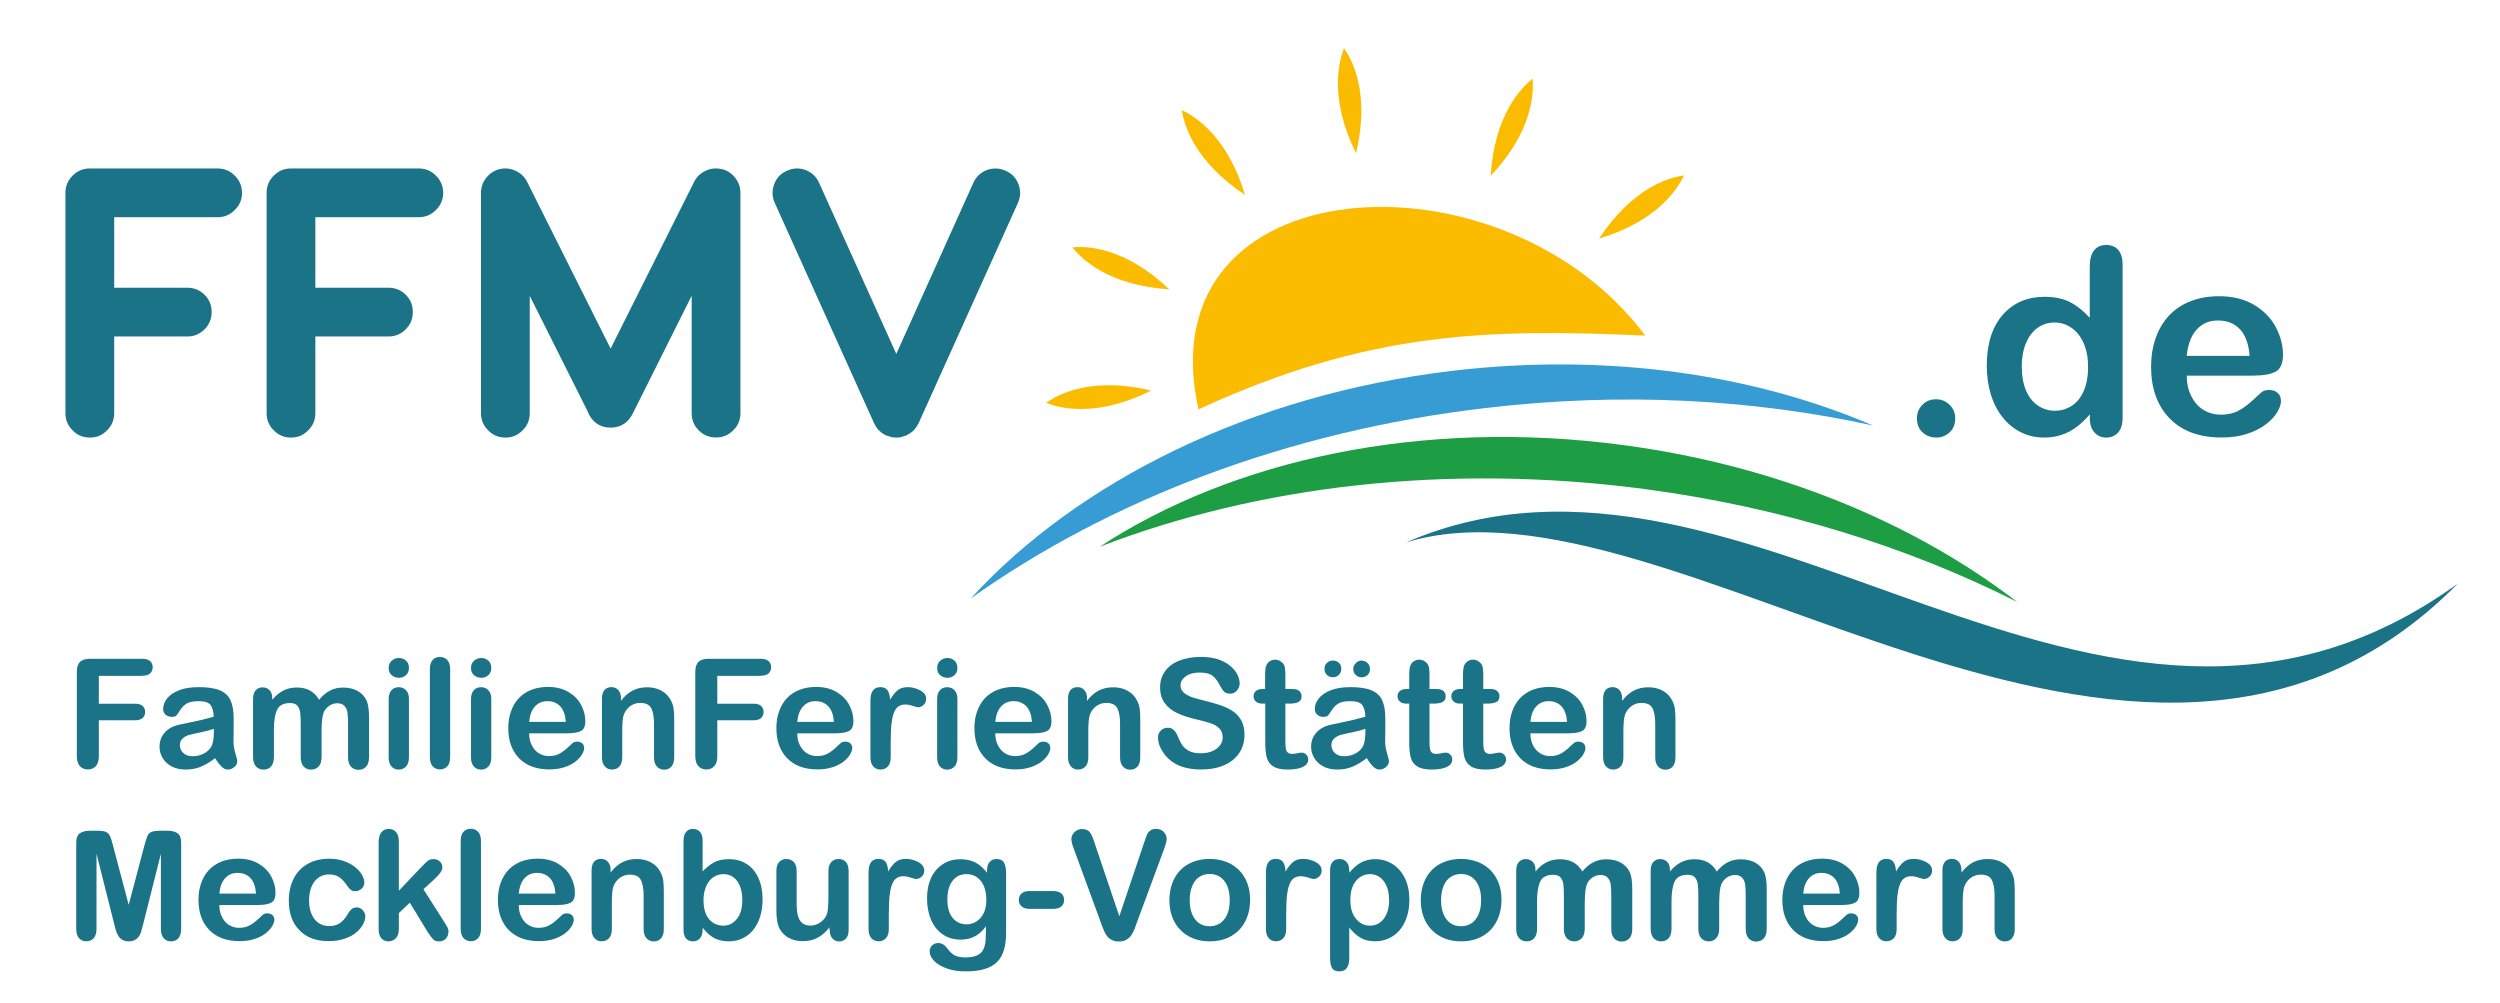 <?xml version="1.0" encoding="UTF-8"?><svg id="a" xmlns="http://www.w3.org/2000/svg" xmlns:xlink="http://www.w3.org/1999/xlink" viewBox="0 0 344 138"><defs><clipPath id="b"><rect x="-118" y="-63.64" width="595.28" height="297.64" style="fill:none;"/></clipPath></defs><g style="clip-path:url(#b); fill:none;"><path d="m138.37,23.5c-.84-.38-1.69-.42-2.56-.11-.87.33-1.5.93-1.88,1.77l-10.6,23.54-10.62-23.54c-.38-.85-1.01-1.44-1.88-1.77-.85-.31-1.7-.28-2.56.11-.84.36-1.42.98-1.74,1.85-.33.87-.3,1.73.08,2.58l13.67,30.32.04.08.05.08.16.31.2.26.21.24.26.23.23.18.32.19.1.05.08.05.11.03.34.1.29.11.34.03.31.03.32-.03.34-.03.29-.11.34-.1.11-.03.07-.05.08-.05.31-.19.27-.18.26-.23.21-.24.19-.26.18-.31.05-.08.05-.08,13.67-30.32c.38-.85.41-1.71.08-2.58-.33-.87-.92-1.49-1.77-1.85m-39.09-.23c-.77-.18-1.5-.1-2.19.23-.71.33-1.25.85-1.59,1.54l-11.48,22.93-11.48-22.93c-.35-.7-.88-1.21-1.59-1.54-.71-.33-1.44-.41-2.19-.23-.77.19-1.38.59-1.85,1.19-.49.61-.73,1.31-.73,2.09v30.29c0,.94.33,1.73.99,2.38.65.66,1.43.99,2.38.99s1.7-.33,2.35-.99c.66-.65.99-1.43.99-2.38v-16.13l7.98,15.92c.09.24.19.44.29.62.66,1.06,1.6,1.59,2.84,1.59s2.23-.53,2.87-1.59c.09-.16.18-.32.27-.5l8.03-16.05v16.13c0,.94.32,1.73.96,2.38.67.66,1.45.99,2.38.99s1.73-.33,2.38-.99c.66-.65.99-1.43.99-2.38v-30.29c0-.78-.25-1.48-.73-2.09-.49-.61-1.1-1.01-1.85-1.19m-59.25-.08c-.94,0-1.73.33-2.38.99-.66.64-.99,1.43-.99,2.38v30.29c0,.94.33,1.73.99,2.38.65.66,1.43.99,2.38.99s1.7-.33,2.35-.99c.66-.65.99-1.43.99-2.38v-10.54h10.07c.92,0,1.71-.33,2.37-.99.65-.66.97-1.45.97-2.38s-.32-1.71-.97-2.37c-.66-.64-1.45-.97-2.37-.97h-10.07v-9.7h14.22c.93,0,1.73-.33,2.37-1,.66-.64,1-1.43,1-2.34s-.34-1.74-1-2.38c-.64-.66-1.43-.99-2.37-.99h-17.56Zm-27.68,0c-.94,0-1.73.33-2.38.99-.66.64-.99,1.43-.99,2.38v30.29c0,.94.33,1.73.99,2.38.65.66,1.43.99,2.38.99s1.7-.33,2.35-.99c.66-.65.99-1.43.99-2.38v-10.54h10.07c.92,0,1.71-.33,2.37-.99.65-.66.97-1.45.97-2.38s-.32-1.71-.97-2.37c-.66-.64-1.45-.97-2.37-.97h-10.07v-9.7h14.22c.93,0,1.73-.33,2.37-1,.66-.64,1-1.43,1-2.34s-.34-1.74-1-2.38c-.64-.66-1.43-.99-2.37-.99H12.36Z" style="fill:#1b7388;"/><path d="m300.89,48.97h8.65c-.11-1.63-.56-2.85-1.32-3.66-.76-.81-1.77-1.21-3.01-1.21s-2.17.41-2.93,1.23c-.76.82-1.23,2.04-1.39,3.64m9.34,2.72h-9.34c.01,1.09.23,2.04.66,2.87.42.83.99,1.45,1.69,1.87.7.42,1.49.63,2.33.63.57,0,1.09-.07,1.56-.2.48-.13.93-.34,1.37-.63.45-.29.85-.59,1.22-.92.38-.33.86-.77,1.46-1.33.24-.21.59-.32,1.04-.32.49,0,.89.14,1.19.41.3.26.45.64.45,1.13,0,.43-.17.93-.51,1.51-.34.57-.85,1.13-1.53,1.65-.68.53-1.53.97-2.57,1.32-1.03.35-2.22.52-3.56.52-3.07,0-5.45-.88-7.15-2.63-1.7-1.75-2.55-4.12-2.55-7.11,0-1.41.21-2.72.63-3.93.42-1.21,1.03-2.24,1.83-3.1.8-.86,1.8-1.52,2.97-1.98,1.18-.46,2.48-.69,3.92-.69,1.87,0,3.47.39,4.8,1.18,1.34.79,2.33,1.8,3,3.06.66,1.25,1,2.52,1,3.81,0,1.2-.35,1.98-1.03,2.34-.69.35-1.65.53-2.9.53m-32.01-1.21c0,1.29.2,2.39.6,3.31.4.91.95,1.59,1.65,2.05.7.46,1.46.69,2.29.69s1.61-.22,2.3-.66c.69-.44,1.25-1.1,1.66-2.01.41-.91.62-2.03.62-3.38,0-1.26-.21-2.36-.62-3.27-.41-.92-.97-1.62-1.68-2.1-.7-.48-1.47-.72-2.32-.72s-1.65.24-2.34.74c-.69.49-1.22,1.21-1.6,2.13-.38.93-.57,2.01-.57,3.22m9.38,7.01v-.47c-.64.73-1.27,1.33-1.9,1.79-.62.46-1.3.81-2.03,1.05-.73.24-1.52.36-2.39.36-1.14,0-2.2-.24-3.17-.73-.97-.48-1.82-1.17-2.53-2.07-.71-.89-1.25-1.95-1.62-3.16-.36-1.21-.55-2.53-.55-3.93,0-2.98.73-5.31,2.18-6.98,1.46-1.66,3.38-2.5,5.75-2.5,1.38,0,2.54.24,3.48.71.94.47,1.87,1.2,2.76,2.18v-7.05c0-.98.2-1.72.59-2.22.39-.5.95-.75,1.67-.75s1.28.23,1.67.69c.39.46.59,1.14.59,2.04v21.04c0,.91-.21,1.59-.63,2.05-.42.45-.97.68-1.63.68s-1.19-.24-1.62-.71c-.42-.47-.64-1.15-.64-2.02m-21.12,2.73c-.72,0-1.34-.23-1.87-.7-.52-.47-.79-1.12-.79-1.96,0-.72.25-1.32.75-1.84s1.12-.77,1.86-.77,1.36.25,1.88.76c.52.51.78,1.12.78,1.85,0,.82-.26,1.47-.78,1.95-.52.47-1.13.71-1.83.71" style="fill:#1b7388;"/><path d="m199.88,51.02c21.29-2.51,41.47.49,57.87,7.54-16.48-3.63-34.59-4.64-53.37-2.41-27.43,3.21-51.94,12.77-70.82,26.21,14.76-16.12,38.54-28.06,66.32-31.34" style="fill:#369cd3;"/><path d="m164.91,56.33c-7.5-33.66,41.77-36.54,61.48-10.15-21.7-.98-38.18-.6-61.48,10.15" style="fill:#fbbc00;"/><path d="m223.34,61.24c21.26,2.83,40.07,10.71,54.24,21.6-15.08-7.61-32.39-13.02-51.14-15.53-27.4-3.63-53.48-.42-75.12,7.92,18.29-11.97,44.26-17.69,72.01-13.99" style="fill:#1d9e44;"/><path d="m186.49,20.84h0c-.13-.26-.25-.52-.37-.77v-.08h-.04l-.09-.19v-.05h-.02l-.1-.23h0s0-.01,0-.01c-.08-.19-.16-.39-.24-.58v-.04h-.01c-.08-.2-.16-.4-.23-.6h0s0-.01,0-.01l-.12-.33v-.04h-.01l-.11-.32v-.05h-.02l-.1-.32v-.04h-.01c-.04-.12-.07-.24-.11-.35h0s0-.01,0-.01c-.14-.48-.26-.94-.36-1.39v-.08h-.02c-.04-.17-.07-.34-.1-.5v-.11h-.02c-.04-.2-.07-.39-.1-.59v-.03h0c-.05-.31-.09-.61-.12-.9v-.2h-.02c-.12-1.25-.09-2.36.02-3.3h0c.16-1.37.48-2.4.73-3.06h.03c.34.48.78,1.2,1.19,2.18v.02h0c.08.19.16.39.24.6h0s0,.01,0,.01c.08.23.16.47.24.72h0s0,0,0,0c.04.13.08.27.12.42v.07h.02c.08.31.16.63.23.96h0s0,.01,0,.01c.04.22.08.44.12.67v.07h0c.2,1.3.28,2.81.15,4.52h-.04v.41c-.05.54-.12,1.09-.21,1.67h-.03v.18c-.03.18-.07.37-.1.55h-.02v.12c-.03.16-.07.33-.1.5h-.02v.1c-.04.2-.09.4-.14.61l-.11-.22Z" style="fill:#fbbc00;"/><path d="m162.62,15.16c.29,2,1.72,7.04,8.69,11.65-2.39-8-6.84-10.8-8.69-11.65" style="fill:#fbbc00;"/><path d="m160.9,39.81c-6.17-5.84-11.38-5.97-13.34-5.77,1.24,1.59,5,5.26,13.34,5.77" style="fill:#fbbc00;"/><path d="m148.74,56.28c3.04,0,6.29-.85,9.66-2.54-2.03-.49-3.98-.73-5.82-.73-4.6,0-7.43,1.55-8.64,2.42.9.36,2.53.85,4.8.85" style="fill:#fbbc00;"/><path d="m231.71,24.14c-2.06.28-7.06,1.7-11.68,8.69,8.01-2.39,10.83-6.85,11.68-8.69" style="fill:#fbbc00;"/><path d="m205.12,24.19c5.74-6.07,5.95-11.33,5.76-13.36-1.59,1.26-5.26,5.03-5.76,13.36" style="fill:#fbbc00;"/><path d="m338.2,80.3c-43.89,44.46-108.09-16.88-144.74-5.66,47.31-20.41,95.25,41.47,144.74,5.66" style="fill:#1b7388;"/></g><path d="m19.57,93h-5.97v3.83h4.99c.46,0,.81.1,1.04.31.23.21.34.49.34.83s-.12.62-.35.83-.58.31-1.03.31h-4.99v4.93c0,.63-.14,1.09-.42,1.39s-.65.45-1.09.45-.81-.15-1.1-.46c-.28-.31-.42-.77-.42-1.39v-11.52c0-.44.06-.79.19-1.07s.33-.48.61-.6c.28-.13.63-.19,1.06-.19h7.15c.48,0,.84.11,1.08.32.23.21.35.5.35.84s-.12.64-.35.85c-.23.21-.59.32-1.08.32Z" style="fill:#1b7388;"/><path d="m29.6,104.32c-.67.52-1.33.92-1.96,1.18s-1.34.39-2.12.39c-.71,0-1.34-.14-1.88-.42-.54-.28-.96-.67-1.25-1.15-.29-.48-.44-1.01-.44-1.57,0-.76.24-1.41.72-1.95.48-.54,1.15-.9,1.99-1.08.18-.04.62-.13,1.32-.28.7-.14,1.3-.27,1.8-.39.5-.12,1.04-.26,1.63-.43-.03-.73-.18-1.27-.44-1.62-.26-.34-.8-.52-1.63-.52-.71,0-1.24.1-1.6.3s-.66.49-.92.89c-.25.39-.44.66-.54.78s-.33.19-.68.19c-.31,0-.58-.1-.81-.3s-.34-.46-.34-.77c0-.49.17-.97.52-1.43s.89-.84,1.62-1.14c.73-.3,1.65-.45,2.75-.45,1.23,0,2.19.14,2.89.43.7.29,1.2.75,1.49,1.37.29.63.43,1.46.43,2.49,0,.65,0,1.21,0,1.66,0,.46,0,.96-.02,1.52,0,.52.09,1.07.26,1.64.17.57.26.93.26,1.1,0,.29-.13.55-.4.78-.27.23-.57.35-.91.35-.29,0-.57-.13-.85-.4-.28-.27-.58-.66-.89-1.17Zm-.18-4.03c-.41.15-1,.31-1.78.47s-1.32.29-1.62.37c-.3.08-.59.23-.86.46-.27.23-.41.55-.41.95s.16.78.48,1.08.74.44,1.26.44c.55,0,1.06-.12,1.53-.36.47-.24.81-.55,1.03-.93.25-.42.38-1.12.38-2.08v-.4Z" style="fill:#1b7388;"/><path d="m44.25,100.43v3.71c0,.59-.13,1.02-.4,1.32-.27.29-.62.44-1.05.44s-.76-.15-1.03-.44c-.26-.29-.39-.73-.39-1.32v-4.44c0-.7-.02-1.25-.07-1.63-.05-.39-.18-.71-.39-.96-.21-.25-.54-.37-1-.37-.91,0-1.51.31-1.8.94-.29.63-.43,1.52-.43,2.7v3.77c0,.58-.13,1.02-.39,1.31-.26.3-.61.44-1.04.44s-.77-.15-1.04-.44c-.27-.3-.4-.73-.4-1.31v-7.97c0-.52.12-.92.36-1.19.24-.27.56-.41.95-.41s.7.13.95.38c.25.25.38.61.38,1.06v.27c.48-.58,1-1,1.55-1.28s1.16-.41,1.84-.41,1.3.14,1.81.42c.5.28.92.7,1.25,1.27.47-.57.97-1,1.51-1.27.54-.28,1.13-.41,1.79-.41.76,0,1.42.15,1.97.45s.96.73,1.24,1.29c.24.5.36,1.3.36,2.38v5.44c0,.59-.13,1.02-.4,1.32-.27.29-.62.44-1.05.44s-.77-.15-1.04-.44c-.27-.3-.4-.73-.4-1.31v-4.69c0-.6-.03-1.08-.08-1.44-.05-.36-.19-.66-.41-.91s-.56-.37-1.02-.37c-.37,0-.72.11-1.05.33s-.59.51-.77.88c-.2.47-.31,1.3-.31,2.49Z" style="fill:#1b7388;"/><path d="m54.89,93.26c-.39,0-.72-.12-1-.36-.28-.24-.41-.57-.41-1.01,0-.39.14-.72.42-.97.28-.25.61-.38.99-.38s.68.12.96.35c.28.23.42.57.42,1.01s-.14.76-.41,1.01c-.27.24-.6.36-.97.36Zm1.38,2.88v8.06c0,.56-.13.98-.4,1.27-.27.29-.6.43-1.01.43s-.74-.15-1-.44c-.26-.29-.38-.71-.38-1.26v-7.97c0-.55.13-.97.38-1.25s.59-.42,1-.42.75.14,1.01.42c.27.28.4.67.4,1.16Z" style="fill:#1b7388;"/><path d="m59.15,104.19v-12.09c0-.56.12-.98.37-1.27.25-.29.58-.43,1.01-.43s.76.14,1.02.42c.26.28.39.71.39,1.27v12.09c0,.57-.13.99-.39,1.27-.26.28-.6.42-1.02.42s-.74-.15-1-.44c-.26-.29-.38-.71-.38-1.26Z" style="fill:#1b7388;"/><path d="m66.22,93.26c-.39,0-.72-.12-1-.36-.28-.24-.41-.57-.41-1.01,0-.39.14-.72.42-.97.28-.25.61-.38.99-.38s.68.12.96.35c.28.23.42.57.42,1.01s-.14.76-.41,1.01c-.27.24-.6.36-.97.36Zm1.38,2.88v8.06c0,.56-.13.98-.4,1.27-.27.29-.6.43-1.01.43s-.74-.15-1-.44c-.26-.29-.38-.71-.38-1.26v-7.97c0-.55.13-.97.38-1.25s.59-.42,1-.42.75.14,1.01.42c.27.28.4.67.4,1.16Z" style="fill:#1b7388;"/><path d="m78.26,100.91h-5.45c0,.63.13,1.19.38,1.67s.58.85.99,1.09c.41.25.87.37,1.36.37.33,0,.64-.04.91-.12.28-.08.54-.2.8-.37.26-.17.5-.35.71-.54s.5-.45.85-.78c.14-.12.35-.18.61-.18.29,0,.52.08.69.23.18.16.27.38.27.66,0,.25-.1.55-.3.88s-.5.66-.89.97c-.4.31-.9.57-1.5.77s-1.29.31-2.08.31c-1.79,0-3.18-.51-4.18-1.53-.99-1.02-1.49-2.41-1.49-4.16,0-.82.12-1.59.37-2.29.25-.7.6-1.31,1.07-1.81.47-.5,1.05-.89,1.74-1.16s1.45-.4,2.29-.4c1.09,0,2.02.23,2.8.69.78.46,1.36,1.05,1.75,1.78.39.73.58,1.47.58,2.23,0,.7-.2,1.16-.6,1.36-.4.21-.97.31-1.69.31Zm-5.45-1.58h5.05c-.07-.95-.33-1.67-.77-2.14-.45-.47-1.03-.71-1.76-.71s-1.26.24-1.71.72c-.45.48-.72,1.19-.81,2.13Z" style="fill:#1b7388;"/><path d="m85.44,96.1v.34c.49-.65,1.03-1.12,1.61-1.42.58-.3,1.25-.45,2.01-.45s1.39.16,1.97.48c.58.32,1.01.77,1.3,1.36.18.34.3.71.36,1.1.05.39.08.9.08,1.51v5.19c0,.56-.13.98-.38,1.27-.26.29-.59.43-1,.43s-.75-.15-1.01-.44c-.26-.29-.39-.71-.39-1.26v-4.65c0-.92-.13-1.62-.38-2.11-.26-.49-.76-.73-1.53-.73-.5,0-.95.15-1.36.44-.41.3-.71.7-.9,1.22-.14.42-.2,1.19-.2,2.33v3.49c0,.57-.13.99-.39,1.27-.26.28-.6.42-1.02.42s-.73-.15-.99-.44c-.26-.29-.39-.71-.39-1.26v-8.06c0-.53.12-.93.35-1.19.23-.26.55-.39.95-.39.25,0,.47.06.66.17.2.12.36.29.48.52.12.23.18.51.18.85Z" style="fill:#1b7388;"/><path d="m104.67,93h-5.97v3.83h4.99c.46,0,.81.1,1.04.31.23.21.34.49.34.83s-.12.62-.35.83-.58.31-1.03.31h-4.99v4.93c0,.63-.14,1.09-.42,1.39s-.65.45-1.09.45-.81-.15-1.1-.46c-.28-.31-.42-.77-.42-1.39v-11.52c0-.44.06-.79.19-1.07s.33-.48.61-.6c.28-.13.63-.19,1.06-.19h7.15c.48,0,.84.11,1.08.32.23.21.35.5.35.84s-.12.64-.35.85c-.23.21-.59.32-1.08.32Z" style="fill:#1b7388;"/><path d="m115.15,100.91h-5.45c0,.63.13,1.19.38,1.67s.58.85.99,1.09c.41.25.87.37,1.36.37.33,0,.64-.04.91-.12.28-.08.54-.2.8-.37.26-.17.5-.35.71-.54s.5-.45.85-.78c.14-.12.35-.18.61-.18.29,0,.52.08.69.23.18.16.27.38.27.66,0,.25-.1.55-.3.88s-.5.66-.89.97c-.4.31-.9.57-1.5.77s-1.29.31-2.08.31c-1.79,0-3.18-.51-4.18-1.53-.99-1.02-1.49-2.41-1.49-4.16,0-.82.12-1.59.37-2.29.25-.7.6-1.31,1.07-1.81.47-.5,1.05-.89,1.74-1.16s1.45-.4,2.29-.4c1.09,0,2.02.23,2.8.69.78.46,1.36,1.05,1.75,1.78.39.73.58,1.47.58,2.23,0,.7-.2,1.16-.6,1.36-.4.21-.97.31-1.69.31Zm-5.45-1.58h5.05c-.07-.95-.33-1.67-.77-2.14-.45-.47-1.03-.71-1.76-.71s-1.26.24-1.71.72c-.45.48-.72,1.19-.81,2.13Z" style="fill:#1b7388;"/><path d="m122.56,101.87v2.33c0,.57-.13.99-.4,1.27-.27.28-.6.42-1.01.42s-.73-.14-.99-.43c-.26-.29-.39-.71-.39-1.27v-7.76c0-1.25.45-1.88,1.36-1.88.46,0,.8.15,1,.44.2.29.32.72.34,1.3.33-.57.68-1,1.03-1.3.35-.29.82-.44,1.4-.44s1.15.15,1.71.44c.55.29.83.68.83,1.16,0,.34-.12.62-.35.84-.23.22-.49.33-.76.33-.1,0-.35-.06-.74-.19-.39-.13-.74-.19-1.04-.19-.41,0-.74.11-1,.32-.26.21-.46.53-.6.96s-.24.92-.3,1.51c-.05.58-.08,1.29-.08,2.13Z" style="fill:#1b7388;"/><path d="m130.36,93.26c-.39,0-.72-.12-1-.36-.28-.24-.41-.57-.41-1.01,0-.39.14-.72.42-.97.28-.25.61-.38.99-.38s.68.12.96.35c.28.23.42.57.42,1.01s-.14.76-.41,1.01c-.27.24-.6.36-.97.36Zm1.38,2.88v8.06c0,.56-.13.98-.4,1.27-.27.29-.6.43-1.01.43s-.74-.15-1-.44c-.26-.29-.38-.71-.38-1.26v-7.97c0-.55.13-.97.38-1.25s.59-.42,1-.42.75.14,1.01.42c.27.28.4.67.4,1.16Z" style="fill:#1b7388;"/><path d="m142.4,100.91h-5.45c0,.63.13,1.19.38,1.67s.58.85.99,1.09c.41.25.87.37,1.36.37.33,0,.64-.04.91-.12.28-.08.54-.2.8-.37.26-.17.5-.35.71-.54s.5-.45.85-.78c.14-.12.35-.18.61-.18.29,0,.52.08.69.23.18.16.27.38.27.66,0,.25-.1.55-.3.88s-.5.66-.89.97c-.4.31-.9.57-1.5.77s-1.29.31-2.08.31c-1.79,0-3.18-.51-4.18-1.53-.99-1.02-1.49-2.41-1.49-4.16,0-.82.12-1.59.37-2.29.25-.7.6-1.31,1.07-1.81.47-.5,1.05-.89,1.74-1.16s1.45-.4,2.29-.4c1.09,0,2.02.23,2.8.69.78.46,1.36,1.05,1.75,1.78.39.73.58,1.47.58,2.23,0,.7-.2,1.16-.6,1.36-.4.21-.97.31-1.69.31Zm-5.45-1.58h5.05c-.07-.95-.33-1.67-.77-2.14-.45-.47-1.03-.71-1.76-.71s-1.26.24-1.71.72c-.45.48-.72,1.19-.81,2.13Z" style="fill:#1b7388;"/><path d="m149.57,96.1v.34c.49-.65,1.03-1.12,1.61-1.42.58-.3,1.25-.45,2.01-.45s1.39.16,1.97.48c.58.32,1.01.77,1.3,1.36.18.34.3.71.36,1.1.05.39.08.9.08,1.51v5.19c0,.56-.13.98-.38,1.27-.26.29-.59.43-1,.43s-.75-.15-1.01-.44c-.26-.29-.39-.71-.39-1.26v-4.65c0-.92-.13-1.62-.38-2.11-.26-.49-.76-.73-1.53-.73-.5,0-.95.15-1.36.44-.41.3-.71.7-.9,1.22-.14.42-.2,1.19-.2,2.33v3.49c0,.57-.13.99-.39,1.27-.26.28-.6.42-1.02.42s-.73-.15-.99-.44c-.26-.29-.39-.71-.39-1.26v-8.06c0-.53.12-.93.35-1.19.23-.26.55-.39.95-.39.25,0,.47.06.66.17.2.12.36.29.48.52.12.23.18.51.18.85Z" style="fill:#1b7388;"/><path d="m171.24,101.14c0,.91-.23,1.72-.7,2.44s-1.15,1.29-2.05,1.69-1.96.61-3.2.61c-1.48,0-2.7-.28-3.65-.84-.68-.4-1.23-.94-1.66-1.61-.43-.67-.64-1.32-.64-1.96,0-.37.13-.68.38-.94.26-.26.58-.39.98-.39.32,0,.59.1.81.31s.41.51.57.91c.19.48.4.88.62,1.19.22.32.53.58.93.79.4.21.93.31,1.58.31.9,0,1.63-.21,2.19-.63.56-.42.84-.94.84-1.57,0-.5-.15-.9-.45-1.21s-.69-.55-1.17-.71c-.48-.16-1.12-.34-1.92-.52-1.08-.25-1.98-.55-2.7-.88-.73-.34-1.3-.8-1.73-1.38s-.64-1.3-.64-2.17.22-1.56.67-2.2,1.1-1.13,1.95-1.47c.85-.34,1.85-.52,3-.52.92,0,1.71.11,2.38.34.67.23,1.23.53,1.67.91s.77.77.97,1.19.31.82.31,1.21c0,.36-.13.69-.38.98-.25.29-.57.43-.95.43-.35,0-.61-.09-.79-.26-.18-.17-.38-.46-.59-.85-.27-.56-.6-1-.98-1.32-.38-.32-.99-.48-1.84-.48-.78,0-1.41.17-1.89.52-.48.34-.72.76-.72,1.24,0,.3.08.56.25.78.16.22.39.41.67.56.29.16.58.28.87.37.29.09.78.22,1.45.39.84.2,1.61.42,2.29.65.68.24,1.27.53,1.75.87.48.34.85.77,1.12,1.29.27.52.4,1.16.4,1.91Z" style="fill:#1b7388;"/><path d="m173.77,94.8h.31v-1.67c0-.45.01-.8.04-1.06.02-.25.09-.47.2-.66.11-.19.27-.35.47-.46.2-.12.43-.18.68-.18.35,0,.67.13.96.4.19.18.31.39.36.65.05.25.08.62.08,1.09v1.9h1.02c.39,0,.7.09.9.28.21.19.31.43.31.72,0,.38-.15.64-.44.79-.3.15-.72.22-1.27.22h-.52v5.13c0,.44.02.77.05,1,.03.24.11.43.25.57s.35.22.65.22c.16,0,.38-.03.66-.09.28-.06.5-.09.65-.09.22,0,.43.09.61.27.18.18.27.4.27.67,0,.45-.24.79-.73,1.03-.49.24-1.19.36-2.11.36s-1.53-.15-1.98-.44c-.45-.29-.74-.7-.88-1.21-.14-.52-.21-1.21-.21-2.07v-5.35h-.37c-.4,0-.71-.09-.92-.29-.21-.19-.32-.43-.32-.73s.11-.53.33-.72c.22-.19.54-.28.96-.28Z" style="fill:#1b7388;"/><path d="m188.06,104.32c-.67.52-1.33.92-1.96,1.18-.63.26-1.34.39-2.12.39-.71,0-1.34-.14-1.88-.42-.54-.28-.96-.67-1.25-1.15-.29-.48-.44-1.01-.44-1.57,0-.76.24-1.41.73-1.95.48-.54,1.15-.9,1.99-1.08.18-.04.62-.13,1.32-.28.7-.14,1.3-.27,1.8-.39s1.04-.26,1.63-.43c-.03-.73-.18-1.27-.44-1.62-.26-.34-.81-.52-1.63-.52-.71,0-1.24.1-1.6.3s-.66.49-.92.89c-.25.39-.44.66-.54.78s-.33.19-.68.19c-.31,0-.58-.1-.81-.3-.23-.2-.34-.46-.34-.77,0-.49.17-.97.52-1.43.35-.46.89-.84,1.62-1.14.74-.3,1.65-.45,2.75-.45,1.23,0,2.19.14,2.89.43.7.29,1.2.75,1.49,1.37.29.63.43,1.46.43,2.49,0,.65,0,1.21,0,1.66,0,.46,0,.96-.02,1.52,0,.52.09,1.07.26,1.64s.26.93.26,1.1c0,.29-.13.55-.4.78-.27.23-.57.35-.91.35-.29,0-.57-.13-.85-.4-.28-.27-.58-.66-.89-1.17Zm-4.67-11.13c-.29,0-.56-.1-.79-.31-.24-.21-.35-.48-.35-.84s.11-.62.34-.83c.22-.21.49-.32.81-.32s.58.1.81.29c.23.19.35.48.35.86,0,.35-.12.63-.35.84-.23.2-.5.31-.81.31Zm4.48,7.1c-.41.15-1,.31-1.78.47s-1.32.29-1.62.37c-.3.08-.58.23-.86.46-.27.23-.41.55-.41.95s.16.78.48,1.08.74.44,1.26.44c.55,0,1.06-.12,1.53-.36.47-.24.81-.55,1.03-.93.25-.42.38-1.12.38-2.08v-.4Zm-.5-9.39c.19,0,.38.05.56.15.18.1.33.25.43.43.1.18.15.37.15.57,0,.35-.11.63-.34.84-.22.2-.49.31-.81.31s-.57-.1-.8-.31c-.23-.21-.35-.48-.35-.84,0-.31.12-.58.35-.81.23-.23.5-.35.81-.35Z" style="fill:#1b7388;"/><path d="m193.6,94.8h.31v-1.67c0-.45.01-.8.04-1.06.02-.25.09-.47.2-.66.11-.19.27-.35.47-.46.2-.12.43-.18.68-.18.35,0,.67.13.96.4.19.18.31.39.36.65s.08.62.08,1.09v1.9h1.02c.39,0,.7.09.9.28.21.19.31.43.31.72,0,.38-.15.64-.44.79-.3.15-.72.22-1.27.22h-.52v5.13c0,.44.01.77.05,1,.03.24.11.43.24.57.13.15.35.22.65.22.16,0,.38-.03.66-.09.28-.06.5-.09.65-.09.22,0,.43.09.61.27s.27.4.27.67c0,.45-.25.79-.74,1.03-.49.24-1.19.36-2.11.36-.87,0-1.53-.15-1.98-.44-.45-.29-.74-.7-.88-1.21-.14-.52-.21-1.21-.21-2.07v-5.35h-.37c-.4,0-.71-.09-.92-.29s-.32-.43-.32-.73.11-.53.33-.72c.22-.19.54-.28.96-.28Z" style="fill:#1b7388;"/><path d="m201,94.8h.31v-1.67c0-.45.01-.8.04-1.06.02-.25.09-.47.2-.66.11-.19.27-.35.47-.46.2-.12.43-.18.68-.18.35,0,.67.13.96.4.19.18.31.39.36.65s.08.62.08,1.09v1.9h1.02c.39,0,.7.09.9.28.21.19.31.43.31.72,0,.38-.15.64-.44.79-.3.15-.72.22-1.27.22h-.52v5.13c0,.44.01.77.05,1,.03.24.11.43.24.57.13.15.35.22.65.22.16,0,.38-.03.66-.09.28-.06.5-.09.65-.09.22,0,.43.09.61.27s.27.4.27.67c0,.45-.25.79-.74,1.03-.49.24-1.19.36-2.11.36-.87,0-1.53-.15-1.98-.44-.45-.29-.74-.7-.88-1.21-.14-.52-.21-1.21-.21-2.07v-5.35h-.37c-.4,0-.71-.09-.92-.29s-.32-.43-.32-.73.11-.53.33-.72c.22-.19.54-.28.96-.28Z" style="fill:#1b7388;"/><path d="m216.03,100.91h-5.45c0,.63.13,1.19.38,1.67.25.48.58.85.99,1.09.41.25.87.37,1.36.37.33,0,.64-.04.91-.12s.54-.2.8-.37c.26-.17.5-.35.71-.54.22-.19.5-.45.85-.78.14-.12.35-.18.61-.18.29,0,.52.08.69.23.18.16.27.38.27.66,0,.25-.1.55-.3.88s-.5.66-.89.97c-.4.31-.9.57-1.5.77-.6.2-1.3.31-2.08.31-1.79,0-3.18-.51-4.18-1.53-.99-1.02-1.49-2.41-1.49-4.16,0-.82.12-1.59.37-2.29.25-.7.6-1.31,1.07-1.81.47-.5,1.05-.89,1.74-1.16s1.45-.4,2.29-.4c1.09,0,2.02.23,2.8.69.78.46,1.36,1.05,1.75,1.78.39.73.58,1.47.58,2.23,0,.7-.2,1.16-.6,1.36-.4.21-.97.31-1.7.31Zm-5.45-1.58h5.05c-.07-.95-.33-1.67-.77-2.14-.45-.47-1.03-.71-1.76-.71s-1.26.24-1.71.72c-.45.48-.72,1.19-.81,2.13Z" style="fill:#1b7388;"/><path d="m223.21,96.1v.34c.49-.65,1.03-1.12,1.61-1.42s1.25-.45,2.01-.45,1.39.16,1.97.48c.58.32,1.01.77,1.3,1.36.18.34.3.71.36,1.1s.08.9.08,1.51v5.19c0,.56-.13.98-.38,1.27-.25.29-.59.43-1,.43s-.75-.15-1.01-.44c-.26-.29-.39-.71-.39-1.26v-4.65c0-.92-.13-1.62-.38-2.11-.25-.49-.76-.73-1.53-.73-.5,0-.95.15-1.36.44-.41.3-.71.7-.9,1.22-.14.42-.21,1.19-.21,2.33v3.49c0,.57-.13.99-.39,1.27-.26.28-.6.42-1.02.42s-.73-.15-.99-.44c-.26-.29-.39-.71-.39-1.26v-8.06c0-.53.12-.93.35-1.19.23-.26.55-.39.95-.39.25,0,.47.06.66.17.2.12.36.29.47.52s.18.51.18.85Z" style="fill:#1b7388;"/><path d="m15.68,127.01l-2.4-9.54v10.33c0,.57-.13,1-.38,1.29-.26.29-.59.43-1.02.43s-.74-.14-1-.42c-.26-.28-.39-.71-.39-1.29v-11.84c0-.65.17-1.09.51-1.32.34-.23.8-.34,1.38-.34h.94c.56,0,.98.05,1.23.15.26.1.44.29.57.55s.26.7.42,1.3l2.17,8.2,2.17-8.2c.16-.6.3-1.03.42-1.3s.31-.45.57-.55c.26-.1.67-.15,1.23-.15h.94c.58,0,1.04.11,1.38.34.34.23.51.67.51,1.32v11.84c0,.57-.13,1-.38,1.29-.25.29-.6.43-1.03.43-.4,0-.73-.14-.99-.43-.26-.29-.39-.71-.39-1.29v-10.33l-2.4,9.54c-.16.62-.28,1.07-.38,1.36-.1.29-.28.55-.55.79-.27.24-.63.36-1.1.36-.35,0-.65-.08-.9-.23s-.44-.35-.57-.59-.24-.5-.32-.79c-.08-.29-.16-.59-.24-.9Z" style="fill:#1b7388;"/><path d="m35.63,124.54h-5.45c0,.63.13,1.19.38,1.67s.58.85.99,1.09c.41.25.87.37,1.36.37.33,0,.64-.04.91-.12.28-.08.54-.2.8-.37.26-.17.5-.35.71-.54s.5-.45.85-.78c.14-.12.35-.18.61-.18.29,0,.52.08.69.23.18.16.27.38.27.66,0,.25-.1.55-.3.88s-.5.66-.89.97c-.4.31-.9.57-1.5.77s-1.29.31-2.08.31c-1.79,0-3.18-.51-4.18-1.53-.99-1.02-1.49-2.41-1.49-4.16,0-.82.12-1.59.37-2.29.25-.7.6-1.31,1.07-1.81.47-.5,1.05-.89,1.74-1.16s1.45-.4,2.29-.4c1.09,0,2.02.23,2.8.69.78.46,1.36,1.05,1.75,1.78.39.73.58,1.47.58,2.23,0,.7-.2,1.16-.6,1.36-.4.21-.97.31-1.69.31Zm-5.45-1.58h5.05c-.07-.95-.33-1.67-.77-2.14-.45-.47-1.03-.71-1.76-.71s-1.26.24-1.71.72c-.45.48-.72,1.19-.81,2.13Z" style="fill:#1b7388;"/><path d="m50.27,126.07c0,.35-.1.72-.31,1.11-.21.4-.52.77-.95,1.13-.43.36-.96.64-1.61.86-.65.22-1.37.33-2.18.33-1.72,0-3.07-.5-4.03-1.51-.97-1-1.45-2.35-1.45-4.04,0-1.14.22-2.15.66-3.03s1.08-1.56,1.92-2.04c.84-.48,1.84-.72,3-.72.72,0,1.38.11,1.99.32.6.21,1.11.48,1.53.82.42.33.74.69.96,1.07s.33.73.33,1.06-.12.62-.37.85-.55.35-.9.35c-.23,0-.42-.06-.58-.18s-.33-.31-.52-.58c-.34-.52-.7-.91-1.07-1.16s-.84-.39-1.41-.39c-.82,0-1.49.32-1.99.96-.5.64-.76,1.52-.76,2.64,0,.52.06,1.01.19,1.44.13.44.32.81.56,1.12s.54.54.89.71c.35.16.73.24,1.14.24.56,0,1.04-.13,1.43-.39.4-.26.75-.65,1.06-1.18.17-.31.35-.56.55-.73.2-.18.44-.27.72-.27.34,0,.62.13.85.39s.34.53.34.83Z" style="fill:#1b7388;"/><path d="m58.85,128.25l-2.46-4.04-1.51,1.43v2.22c0,.54-.14.95-.42,1.24-.28.29-.61.43-.98.43-.43,0-.77-.14-1.01-.43-.25-.29-.37-.71-.37-1.27v-11.88c0-.62.12-1.09.36-1.41s.58-.48,1.02-.48.77.15,1.02.44c.25.29.38.72.38,1.3v6.76l3.13-3.29c.39-.41.68-.69.89-.84.2-.15.45-.22.75-.22.35,0,.64.11.87.33.23.22.35.5.35.83,0,.41-.38.95-1.13,1.63l-1.48,1.36,2.86,4.49c.21.33.36.59.45.76.09.17.14.34.14.5,0,.44-.12.79-.36,1.05-.24.26-.56.38-.95.38-.34,0-.6-.09-.79-.28-.18-.18-.43-.52-.75-1Z" style="fill:#1b7388;"/><path d="m63.39,127.83v-12.09c0-.56.12-.98.37-1.27.25-.29.58-.43,1.01-.43s.76.14,1.02.42c.26.28.39.71.39,1.27v12.09c0,.57-.13.99-.39,1.27-.26.28-.6.42-1.02.42s-.74-.15-1-.44c-.26-.29-.38-.71-.38-1.26Z" style="fill:#1b7388;"/><path d="m76.83,124.54h-5.45c0,.63.13,1.19.38,1.67s.58.85.99,1.09c.41.25.87.37,1.36.37.33,0,.64-.04.91-.12.28-.08.54-.2.8-.37.26-.17.5-.35.71-.54s.5-.45.85-.78c.14-.12.35-.18.61-.18.29,0,.52.08.69.23.18.16.27.38.27.66,0,.25-.1.55-.3.88s-.5.66-.89.97c-.4.31-.9.57-1.5.77s-1.29.31-2.08.31c-1.79,0-3.18-.51-4.18-1.53-.99-1.02-1.49-2.41-1.49-4.16,0-.82.12-1.59.37-2.29.25-.7.6-1.31,1.07-1.81.47-.5,1.05-.89,1.74-1.16s1.45-.4,2.29-.4c1.09,0,2.02.23,2.8.69.78.46,1.36,1.05,1.75,1.78.39.73.58,1.47.58,2.23,0,.7-.2,1.16-.6,1.36-.4.21-.97.31-1.69.31Zm-5.45-1.58h5.05c-.07-.95-.33-1.67-.77-2.14-.45-.47-1.03-.71-1.76-.71s-1.26.24-1.71.72c-.45.48-.72,1.19-.81,2.13Z" style="fill:#1b7388;"/><path d="m84.01,119.73v.34c.49-.65,1.03-1.12,1.61-1.42.58-.3,1.25-.45,2.01-.45s1.39.16,1.97.48c.58.32,1.01.77,1.3,1.36.18.34.3.71.36,1.1.05.39.08.9.08,1.51v5.19c0,.56-.13.98-.38,1.27-.26.29-.59.43-1,.43s-.75-.15-1.01-.44c-.26-.29-.39-.71-.39-1.26v-4.65c0-.92-.13-1.62-.38-2.11-.26-.49-.76-.73-1.53-.73-.5,0-.95.15-1.36.44-.41.3-.71.7-.9,1.22-.14.42-.2,1.19-.2,2.33v3.49c0,.57-.13.99-.39,1.27-.26.28-.6.42-1.02.42s-.73-.15-.99-.44c-.26-.29-.39-.71-.39-1.26v-8.06c0-.53.12-.93.35-1.19.23-.26.55-.39.95-.39.25,0,.47.06.66.17.2.12.36.29.48.52.12.23.18.51.18.85Z" style="fill:#1b7388;"/><path d="m96.68,115.64v4.26c.52-.54,1.06-.96,1.6-1.25.54-.29,1.22-.43,2.02-.43.93,0,1.74.22,2.43.66.7.44,1.24,1.08,1.62,1.91.38.83.58,1.82.58,2.97,0,.84-.11,1.62-.32,2.32-.21.7-.53,1.32-.93,1.83-.41.52-.9.92-1.49,1.2-.58.28-1.22.42-1.92.42-.43,0-.83-.05-1.21-.15-.38-.1-.7-.24-.96-.4-.27-.17-.49-.34-.68-.52-.19-.18-.43-.44-.74-.8v.28c0,.52-.13.92-.38,1.19-.25.27-.57.4-.96.4s-.71-.13-.94-.4c-.23-.27-.35-.67-.35-1.19v-12.17c0-.57.11-.99.34-1.28s.55-.43.95-.43c.43,0,.76.14.99.41s.35.67.35,1.18Zm.13,8.28c0,1.11.25,1.96.76,2.56.51.6,1.17.89,2,.89.7,0,1.31-.3,1.81-.91.51-.61.76-1.48.76-2.62,0-.73-.11-1.37-.32-1.9-.21-.53-.51-.94-.9-1.23-.39-.29-.84-.43-1.36-.43s-1,.14-1.42.43-.74.71-.98,1.26c-.24.55-.36,1.2-.36,1.96Z" style="fill:#1b7388;"/><path d="m114.14,127.95v-.36c-.33.42-.68.78-1.05,1.06-.37.29-.77.5-1.2.64-.44.14-.93.21-1.49.21-.67,0-1.28-.14-1.81-.42-.53-.28-.95-.66-1.24-1.15-.35-.59-.52-1.44-.52-2.55v-5.52c0-.56.13-.97.38-1.25.25-.28.59-.41,1-.41s.76.14,1.02.42.39.69.39,1.25v4.46c0,.65.05,1.19.16,1.63.11.44.3.78.59,1.03.28.25.67.37,1.15.37s.91-.14,1.33-.42.72-.64.91-1.09c.16-.39.23-1.26.23-2.59v-3.39c0-.55.13-.97.39-1.25s.6-.42,1.01-.42.75.14,1,.41c.25.28.38.69.38,1.25v8.08c0,.53-.12.93-.36,1.2-.24.26-.55.4-.93.4s-.7-.14-.94-.41c-.25-.28-.37-.66-.37-1.16Z" style="fill:#1b7388;"/><path d="m122.3,125.5v2.33c0,.57-.13.99-.4,1.27-.27.28-.6.42-1.01.42s-.73-.14-.99-.43c-.26-.29-.39-.71-.39-1.27v-7.76c0-1.25.45-1.88,1.36-1.88.46,0,.8.15,1,.44.2.29.32.72.34,1.3.33-.57.68-1,1.03-1.3.35-.29.82-.44,1.4-.44s1.15.15,1.71.44c.55.29.83.68.83,1.16,0,.34-.12.62-.35.84-.23.22-.49.33-.76.33-.1,0-.35-.06-.74-.19-.39-.13-.74-.19-1.04-.19-.41,0-.74.11-1,.32-.26.21-.46.53-.6.96s-.24.92-.3,1.51c-.05.58-.08,1.29-.08,2.13Z" style="fill:#1b7388;"/><path d="m138.44,120.23v8.1c0,.93-.1,1.72-.3,2.39-.2.67-.51,1.22-.95,1.65-.44.44-1.01.76-1.71.97-.7.21-1.58.32-2.63.32-.96,0-1.82-.13-2.57-.4-.76-.27-1.34-.62-1.75-1.04s-.61-.86-.61-1.31c0-.34.12-.62.35-.83.23-.21.51-.32.84-.32.41,0,.77.18,1.07.54.15.18.3.37.46.56.16.19.34.35.53.48.19.13.43.23.7.3.27.06.59.1.94.1.72,0,1.28-.1,1.68-.3.4-.2.68-.48.84-.84.16-.36.25-.75.28-1.16.03-.41.05-1.07.06-1.99-.43.6-.92,1.06-1.49,1.37-.56.31-1.23.47-2.01.47-.93,0-1.75-.24-2.44-.71-.7-.48-1.23-1.14-1.61-2-.37-.86-.56-1.85-.56-2.97,0-.84.11-1.59.34-2.27s.55-1.24.98-1.71c.42-.46.91-.81,1.46-1.05.55-.24,1.16-.35,1.82-.35.79,0,1.47.15,2.05.45s1.12.78,1.61,1.42v-.38c0-.48.12-.86.36-1.12.24-.27.54-.4.92-.4.54,0,.9.18,1.07.53.18.35.27.86.27,1.52Zm-8.08,3.53c0,1.13.25,1.98.74,2.56.49.58,1.13.87,1.91.87.46,0,.9-.12,1.31-.37.41-.25.75-.62,1.01-1.12s.39-1.11.39-1.82c0-1.14-.25-2.02-.75-2.65-.5-.63-1.16-.95-1.98-.95s-1.43.3-1.91.91c-.48.61-.72,1.47-.72,2.58Z" style="fill:#1b7388;"/><path d="m144.92,125.06h-3.23c-.49,0-.86-.11-1.12-.34-.26-.23-.38-.52-.38-.88s.12-.67.37-.89c.25-.23.62-.34,1.13-.34h3.23c.5,0,.88.11,1.13.34.25.23.37.53.37.89s-.12.66-.37.88c-.25.23-.62.34-1.13.34Z" style="fill:#1b7388;"/><path d="m150.63,116.04l3.39,10.04,3.4-10.11c.18-.53.31-.9.4-1.11.09-.21.23-.39.44-.56.2-.17.48-.25.84-.25.26,0,.5.06.72.19.22.13.39.3.52.52.13.21.19.43.19.65,0,.15-.02.31-.06.49-.04.17-.09.34-.15.51-.06.17-.12.34-.18.52l-3.62,9.78c-.13.37-.26.73-.39,1.07-.13.34-.28.63-.45.89-.17.25-.4.46-.68.63-.28.16-.63.25-1.04.25s-.75-.08-1.04-.24c-.28-.16-.51-.37-.68-.63-.17-.26-.33-.56-.45-.89-.13-.33-.26-.69-.39-1.06l-3.56-9.7c-.06-.18-.12-.35-.19-.52-.06-.17-.12-.35-.16-.55-.04-.2-.07-.36-.07-.5,0-.35.14-.66.42-.95.28-.29.63-.43,1.05-.43.52,0,.88.16,1.1.47s.43.82.66,1.52Z" style="fill:#1b7388;"/><path d="m172.01,123.86c0,.83-.13,1.6-.39,2.3-.26.7-.63,1.3-1.12,1.81-.49.5-1.08.89-1.76,1.16-.68.27-1.45.4-2.3.4s-1.6-.14-2.28-.41c-.67-.27-1.26-.66-1.75-1.17s-.87-1.11-1.12-1.8c-.26-.69-.38-1.46-.38-2.29s.13-1.62.39-2.32c.26-.7.63-1.3,1.11-1.8.48-.5,1.07-.88,1.76-1.15s1.45-.4,2.28-.4,1.61.14,2.3.41c.69.27,1.28.66,1.77,1.16.49.5.86,1.1,1.12,1.8.25.69.38,1.46.38,2.3Zm-2.8,0c0-1.14-.25-2.02-.75-2.65-.5-.63-1.17-.95-2.02-.95-.54,0-1.02.14-1.44.42-.42.28-.73.7-.96,1.25-.22.55-.34,1.19-.34,1.93s.11,1.37.33,1.91c.22.54.54.96.95,1.25s.9.43,1.46.43c.84,0,1.52-.32,2.02-.95.5-.64.75-1.52.75-2.64Z" style="fill:#1b7388;"/><path d="m176.98,125.5v2.33c0,.57-.13.99-.4,1.27-.27.28-.6.42-1.01.42s-.73-.14-.99-.43c-.26-.29-.39-.71-.39-1.27v-7.76c0-1.25.45-1.88,1.36-1.88.46,0,.8.15,1,.44.2.29.32.72.34,1.3.33-.57.68-1,1.03-1.3.35-.29.82-.44,1.4-.44s1.15.15,1.71.44c.55.29.83.68.83,1.16,0,.34-.12.62-.35.84-.23.22-.49.33-.76.33-.1,0-.35-.06-.74-.19-.39-.13-.74-.19-1.04-.19-.41,0-.74.11-1,.32-.26.21-.46.53-.6.96s-.24.92-.3,1.51c-.05.58-.08,1.29-.08,2.13Z" style="fill:#1b7388;"/><path d="m185.67,119.75v.34c.52-.65,1.07-1.12,1.63-1.42.57-.3,1.21-.45,1.92-.45.86,0,1.65.22,2.37.66.72.44,1.29,1.09,1.71,1.94.42.85.63,1.86.63,3.02,0,.86-.12,1.65-.36,2.36-.24.72-.57,1.32-1,1.81-.42.49-.92.86-1.5,1.12s-1.19.39-1.85.39c-.8,0-1.47-.16-2.01-.48s-1.06-.79-1.55-1.41v4.19c0,1.22-.45,1.84-1.34,1.84-.52,0-.87-.16-1.04-.47-.17-.32-.26-.78-.26-1.38v-12.03c0-.53.12-.93.35-1.19.23-.26.55-.39.95-.39s.72.13.96.4c.25.27.37.66.37,1.16Zm5.46,4.05c0-.74-.11-1.37-.34-1.89s-.54-.93-.93-1.21c-.4-.28-.84-.42-1.32-.42-.77,0-1.42.3-1.94.91-.53.61-.79,1.5-.79,2.67,0,1.11.26,1.97.79,2.59.52.62,1.17.92,1.95.92.46,0,.89-.13,1.29-.4.4-.27.71-.67.95-1.21.24-.54.36-1.19.36-1.95Z" style="fill:#1b7388;"/><path d="m206.6,123.86c0,.83-.13,1.6-.39,2.3-.26.7-.63,1.3-1.12,1.81s-1.08.89-1.76,1.16c-.68.27-1.45.4-2.3.4s-1.6-.14-2.28-.41c-.67-.27-1.26-.66-1.75-1.17-.49-.51-.87-1.11-1.12-1.8-.26-.69-.38-1.46-.38-2.29s.13-1.62.39-2.32.63-1.3,1.11-1.8,1.07-.88,1.76-1.15,1.45-.4,2.28-.4,1.61.14,2.3.41c.69.27,1.28.66,1.77,1.16.49.5.86,1.1,1.12,1.8.26.69.38,1.46.38,2.3Zm-2.8,0c0-1.14-.25-2.02-.75-2.65-.5-.63-1.17-.95-2.02-.95-.54,0-1.02.14-1.44.42s-.74.7-.96,1.25c-.22.55-.34,1.19-.34,1.93s.11,1.37.33,1.91c.22.54.54.96.95,1.25s.9.43,1.46.43c.84,0,1.52-.32,2.02-.95.5-.64.75-1.52.75-2.64Z" style="fill:#1b7388;"/><path d="m218.06,124.06v3.71c0,.59-.13,1.02-.4,1.32-.27.29-.62.44-1.05.44s-.76-.15-1.03-.44c-.26-.29-.39-.73-.39-1.32v-4.44c0-.7-.02-1.25-.07-1.63-.05-.39-.18-.71-.39-.96-.21-.25-.54-.37-1-.37-.91,0-1.51.31-1.8.94-.29.63-.43,1.52-.43,2.7v3.77c0,.58-.13,1.02-.39,1.31-.26.3-.61.44-1.04.44s-.77-.15-1.04-.44c-.27-.3-.4-.73-.4-1.31v-7.97c0-.52.12-.92.36-1.19.24-.27.56-.41.95-.41s.7.13.96.38.38.61.38,1.06v.27c.48-.58,1-1,1.55-1.28s1.16-.41,1.84-.41,1.3.14,1.81.42c.5.28.92.7,1.25,1.27.47-.57.97-1,1.51-1.27.54-.28,1.13-.41,1.79-.41.76,0,1.42.15,1.97.45.55.3.96.73,1.24,1.29.24.5.36,1.3.36,2.38v5.44c0,.59-.13,1.02-.4,1.32-.27.29-.62.44-1.05.44s-.77-.15-1.04-.44c-.27-.3-.4-.73-.4-1.31v-4.69c0-.6-.03-1.08-.08-1.44-.05-.36-.19-.66-.41-.91s-.57-.37-1.02-.37c-.37,0-.72.11-1.05.33-.33.22-.59.51-.77.88-.2.47-.31,1.3-.31,2.49Z" style="fill:#1b7388;"/><path d="m236.56,124.06v3.71c0,.59-.13,1.02-.4,1.32-.27.29-.62.44-1.05.44s-.76-.15-1.03-.44c-.26-.29-.39-.73-.39-1.32v-4.44c0-.7-.02-1.25-.07-1.63-.05-.39-.18-.71-.39-.96-.21-.25-.54-.37-1-.37-.91,0-1.51.31-1.8.94-.29.63-.43,1.52-.43,2.7v3.77c0,.58-.13,1.02-.39,1.31-.26.3-.61.44-1.04.44s-.77-.15-1.04-.44c-.27-.3-.4-.73-.4-1.31v-7.97c0-.52.12-.92.36-1.19.24-.27.56-.41.95-.41s.7.13.96.38.38.61.38,1.06v.27c.48-.58,1-1,1.55-1.28s1.16-.41,1.84-.41,1.3.14,1.81.42c.5.28.92.7,1.25,1.27.47-.57.97-1,1.51-1.27.54-.28,1.13-.41,1.79-.41.76,0,1.42.15,1.97.45.55.3.96.73,1.24,1.29.24.5.36,1.3.36,2.38v5.44c0,.59-.13,1.02-.4,1.32-.27.29-.62.44-1.05.44s-.77-.15-1.04-.44c-.27-.3-.4-.73-.4-1.31v-4.69c0-.6-.03-1.08-.08-1.44-.05-.36-.19-.66-.41-.91s-.57-.37-1.02-.37c-.37,0-.72.11-1.05.33-.33.22-.59.51-.77.88-.2.47-.31,1.3-.31,2.49Z" style="fill:#1b7388;"/><path d="m253.57,124.54h-5.45c0,.63.13,1.19.38,1.67.25.48.58.85.99,1.09.41.25.87.37,1.36.37.33,0,.64-.04.91-.12s.54-.2.8-.37c.26-.17.5-.35.71-.54.22-.19.5-.45.85-.78.14-.12.35-.18.61-.18.29,0,.52.08.69.23.18.16.27.38.27.66,0,.25-.1.55-.3.88s-.5.66-.89.97c-.4.31-.9.57-1.5.77-.6.2-1.3.31-2.08.31-1.79,0-3.18-.51-4.18-1.53-.99-1.02-1.49-2.41-1.49-4.16,0-.82.12-1.59.37-2.29.25-.7.6-1.31,1.07-1.81.47-.5,1.05-.89,1.74-1.16s1.45-.4,2.29-.4c1.09,0,2.02.23,2.8.69.78.46,1.36,1.05,1.75,1.78.39.73.58,1.47.58,2.23,0,.7-.2,1.16-.6,1.36-.4.21-.97.31-1.7.31Zm-5.45-1.58h5.05c-.07-.95-.33-1.67-.77-2.14-.45-.47-1.03-.71-1.76-.71s-1.26.24-1.71.72c-.45.48-.72,1.19-.81,2.13Z" style="fill:#1b7388;"/><path d="m260.98,125.5v2.33c0,.57-.13.99-.4,1.27-.26.28-.6.42-1.01.42s-.73-.14-.99-.43c-.26-.29-.39-.71-.39-1.27v-7.76c0-1.25.45-1.88,1.36-1.88.46,0,.8.15,1,.44.2.29.32.72.34,1.3.33-.57.68-1,1.03-1.3.35-.29.82-.44,1.4-.44s1.15.15,1.71.44c.55.29.83.68.83,1.16,0,.34-.12.62-.35.84-.23.22-.49.33-.76.33-.1,0-.35-.06-.74-.19-.39-.13-.74-.19-1.04-.19-.41,0-.74.11-1,.32-.26.21-.46.53-.6.96s-.24.92-.3,1.51-.08,1.29-.08,2.13Z" style="fill:#1b7388;"/><path d="m269.9,119.73v.34c.49-.65,1.03-1.12,1.61-1.42s1.25-.45,2.01-.45,1.39.16,1.97.48c.58.32,1.01.77,1.3,1.36.18.34.3.71.36,1.1s.08.9.08,1.51v5.19c0,.56-.13.98-.38,1.27-.25.29-.59.43-1,.43s-.75-.15-1.01-.44c-.26-.29-.39-.71-.39-1.26v-4.65c0-.92-.13-1.62-.38-2.11-.25-.49-.76-.73-1.53-.73-.5,0-.95.15-1.36.44-.41.3-.71.7-.9,1.22-.14.42-.21,1.19-.21,2.33v3.49c0,.57-.13.99-.39,1.27-.26.28-.6.42-1.02.42s-.73-.15-.99-.44c-.26-.29-.39-.71-.39-1.26v-8.06c0-.53.12-.93.35-1.19.23-.26.55-.39.95-.39.25,0,.47.06.66.17.2.12.36.29.47.52s.18.51.18.85Z" style="fill:#1b7388;"/></svg>